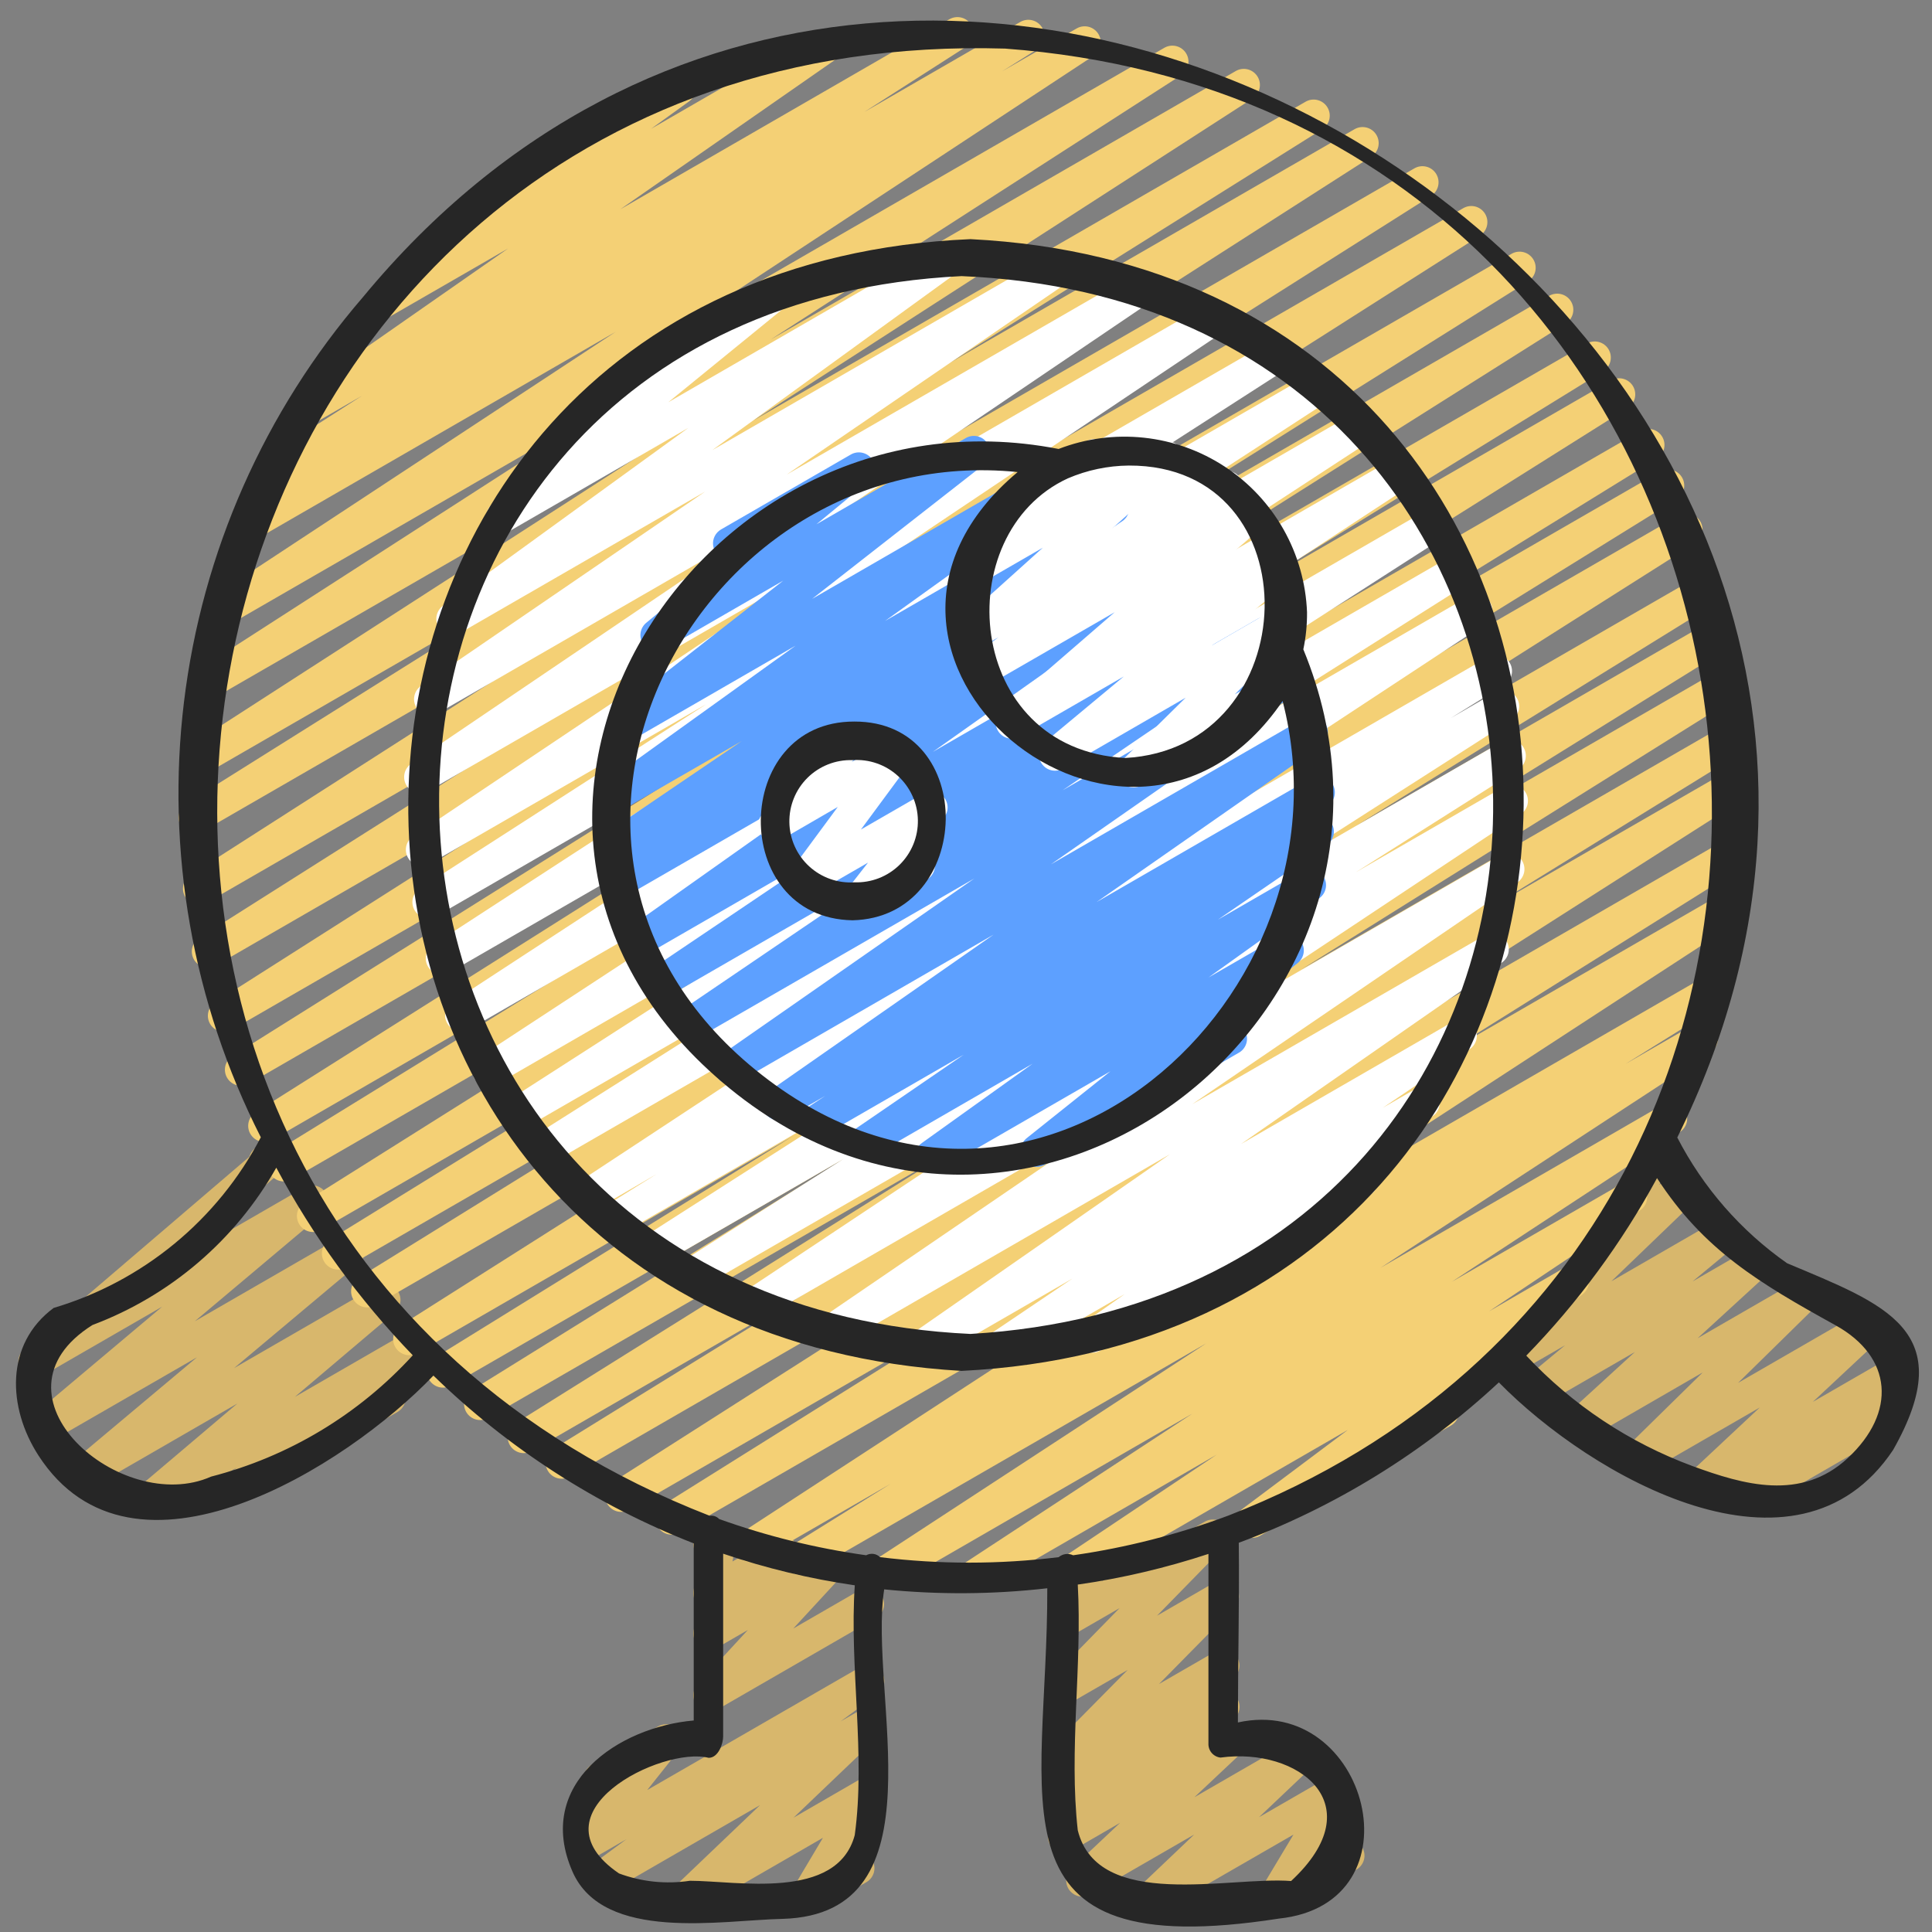 <?xml version="1.0" encoding="UTF-8"?>
<svg xmlns="http://www.w3.org/2000/svg" width="128" height="128" viewBox="0 0 128 128" fill="none">
  <rect x="0" y="0" width="128" height="128" fill="#808080" stroke="none"/>
  <path d="M45.393 126.87C45.18 126.87 44.972 126.805 44.796 126.686C44.62 126.566 44.483 126.397 44.404 126.199C44.325 126.001 44.308 125.784 44.353 125.576C44.398 125.368 44.505 125.178 44.659 125.031L50.358 119.591L40.201 125.456C39.965 125.591 39.686 125.631 39.422 125.567C39.157 125.504 38.927 125.342 38.778 125.115C38.629 124.887 38.573 124.611 38.62 124.344C38.668 124.076 38.816 123.837 39.034 123.674L41.506 121.85L39.066 123.258C38.851 123.381 38.6 123.424 38.356 123.382C38.112 123.34 37.891 123.214 37.73 123.027C37.568 122.839 37.477 122.601 37.472 122.354C37.467 122.107 37.547 121.865 37.7 121.671L39.904 118.898C39.691 118.929 39.474 118.896 39.279 118.803C39.085 118.71 38.922 118.562 38.812 118.377C38.671 118.132 38.633 117.842 38.706 117.569C38.779 117.296 38.958 117.064 39.202 116.922L43.599 114.381C43.814 114.258 44.066 114.213 44.31 114.255C44.554 114.297 44.777 114.422 44.938 114.61C45.1 114.798 45.192 115.036 45.197 115.284C45.202 115.532 45.12 115.774 44.967 115.969L42.88 118.595L57.003 110.443C57.238 110.312 57.515 110.275 57.776 110.339C58.038 110.404 58.266 110.565 58.414 110.79C58.562 111.016 58.618 111.289 58.573 111.554C58.528 111.82 58.384 112.059 58.17 112.223L55.695 114.047L57.003 113.291C57.228 113.164 57.493 113.124 57.746 113.177C58 113.231 58.225 113.375 58.38 113.582C58.535 113.789 58.61 114.046 58.589 114.304C58.569 114.563 58.456 114.805 58.27 114.985L52.574 120.425L57.003 117.865C57.207 117.748 57.444 117.702 57.677 117.734C57.91 117.766 58.127 117.874 58.292 118.042C58.457 118.209 58.562 118.427 58.591 118.66C58.62 118.894 58.571 119.13 58.451 119.333L56.373 122.829C56.617 122.702 56.901 122.674 57.165 122.75C57.429 122.827 57.654 123.003 57.791 123.241C57.929 123.479 57.969 123.761 57.904 124.028C57.839 124.296 57.672 124.527 57.44 124.675L53.892 126.723C53.688 126.841 53.451 126.887 53.217 126.856C52.983 126.824 52.767 126.716 52.601 126.549C52.435 126.381 52.33 126.163 52.301 125.929C52.272 125.695 52.322 125.458 52.442 125.255L54.522 121.759L45.927 126.721C45.765 126.817 45.581 126.869 45.393 126.87Z" fill="#D8B76C"></path>
  <path d="M46.998 113.389C46.791 113.388 46.589 113.328 46.416 113.214C46.243 113.101 46.106 112.94 46.024 112.75C45.941 112.561 45.914 112.351 45.948 112.147C45.982 111.943 46.075 111.754 46.215 111.601L49.547 107.992L47.531 109.154C47.312 109.28 47.056 109.324 46.807 109.278C46.559 109.232 46.335 109.1 46.175 108.905C46.015 108.71 45.93 108.464 45.934 108.212C45.938 107.959 46.031 107.717 46.197 107.527L46.993 106.622C46.836 106.621 46.68 106.586 46.537 106.518C46.395 106.45 46.269 106.351 46.17 106.228C46.07 106.106 45.999 105.963 45.961 105.81C45.924 105.656 45.921 105.497 45.952 105.342L46.398 103.168C46.267 103.081 46.158 102.964 46.08 102.827C45.939 102.582 45.901 102.292 45.974 102.019C46.047 101.746 46.224 101.514 46.468 101.372L47.228 100.935C47.405 100.83 47.609 100.78 47.815 100.79C48.02 100.801 48.218 100.871 48.384 100.992C48.552 101.112 48.681 101.277 48.757 101.469C48.833 101.66 48.852 101.87 48.811 102.072L48.527 103.452L51.264 101.873C51.483 101.748 51.74 101.704 51.988 101.75C52.236 101.795 52.46 101.927 52.62 102.123C52.78 102.318 52.865 102.564 52.861 102.816C52.857 103.068 52.764 103.311 52.598 103.501L52.1 104.066L54.567 102.643C54.788 102.517 55.046 102.473 55.297 102.521C55.547 102.568 55.772 102.704 55.931 102.903C56.09 103.102 56.172 103.351 56.163 103.605C56.155 103.86 56.055 104.103 55.883 104.29L52.555 107.896L57.011 105.323C57.255 105.195 57.539 105.167 57.803 105.244C58.067 105.32 58.292 105.496 58.429 105.734C58.567 105.972 58.607 106.255 58.542 106.522C58.476 106.789 58.31 107.021 58.078 107.168L47.539 113.255C47.374 113.348 47.187 113.394 46.998 113.389Z" fill="#D8B76C"></path>
  <path d="M76.19 126.868C75.976 126.869 75.767 126.805 75.59 126.686C75.413 126.566 75.276 126.396 75.197 126.198C75.118 125.999 75.1 125.782 75.146 125.573C75.191 125.364 75.299 125.174 75.454 125.027L79.121 121.541L72.26 125.501C72.033 125.639 71.762 125.687 71.501 125.636C71.24 125.585 71.008 125.438 70.849 125.225C70.691 125.011 70.618 124.746 70.645 124.481C70.672 124.217 70.797 123.972 70.995 123.794L74.214 120.763L71.014 122.615C70.782 122.745 70.51 122.784 70.251 122.724C69.992 122.663 69.765 122.509 69.614 122.29C69.463 122.071 69.399 121.803 69.435 121.54C69.472 121.276 69.605 121.036 69.809 120.865L70.556 120.257C70.371 120.267 70.186 120.231 70.019 120.152C69.852 120.072 69.707 119.952 69.598 119.803C69.445 119.584 69.38 119.316 69.415 119.051C69.45 118.787 69.583 118.545 69.788 118.373L70.95 117.403C70.724 117.517 70.464 117.547 70.217 117.488C69.971 117.428 69.754 117.282 69.605 117.076C69.456 116.871 69.385 116.619 69.406 116.366C69.426 116.113 69.536 115.875 69.715 115.696L74.709 110.64L71.006 112.773C70.783 112.901 70.521 112.943 70.27 112.893C70.018 112.843 69.793 112.704 69.635 112.501C69.478 112.298 69.399 112.045 69.413 111.789C69.427 111.532 69.532 111.29 69.711 111.105L74.176 106.54L71.006 108.37C70.807 108.487 70.576 108.536 70.347 108.511C70.118 108.486 69.904 108.387 69.736 108.229C69.568 108.072 69.455 107.864 69.415 107.637C69.375 107.41 69.409 107.177 69.513 106.971L70.103 105.783C69.867 105.698 69.67 105.532 69.547 105.313C69.405 105.068 69.366 104.778 69.439 104.504C69.512 104.231 69.69 103.998 69.935 103.856L71.791 102.789C71.989 102.672 72.219 102.623 72.448 102.649C72.676 102.676 72.89 102.776 73.056 102.935C73.223 103.091 73.336 103.298 73.376 103.523C73.417 103.749 73.384 103.981 73.282 104.187L72.996 104.756L79.823 100.812C80.046 100.685 80.308 100.642 80.559 100.692C80.811 100.742 81.036 100.882 81.194 101.084C81.351 101.287 81.43 101.54 81.416 101.796C81.402 102.053 81.296 102.296 81.118 102.48L76.655 107.045L80.482 104.833C80.706 104.703 80.97 104.658 81.224 104.707C81.478 104.757 81.706 104.897 81.864 105.103C82.023 105.308 82.101 105.563 82.085 105.822C82.068 106.081 81.958 106.324 81.775 106.508L76.787 111.572L80.51 109.424C80.741 109.289 81.014 109.246 81.276 109.304C81.537 109.361 81.767 109.514 81.921 109.733C82.074 109.952 82.14 110.221 82.105 110.486C82.069 110.751 81.936 110.994 81.73 111.165L80.567 112.136C80.802 112.015 81.073 111.985 81.328 112.052C81.583 112.119 81.804 112.279 81.949 112.499C82.093 112.72 82.151 112.986 82.11 113.247C82.07 113.507 81.935 113.744 81.73 113.911L81.331 114.237C81.561 114.172 81.806 114.186 82.028 114.277C82.249 114.368 82.433 114.53 82.55 114.739C82.668 114.947 82.712 115.188 82.676 115.425C82.64 115.661 82.525 115.878 82.351 116.042L79.13 119.073L85.822 115.21C86.048 115.079 86.314 115.036 86.57 115.088C86.826 115.141 87.053 115.285 87.21 115.494C87.366 115.703 87.441 115.962 87.419 116.222C87.397 116.483 87.28 116.726 87.091 116.906L83.413 120.394L88.186 117.642C88.39 117.524 88.628 117.478 88.861 117.51C89.095 117.541 89.312 117.65 89.477 117.818C89.643 117.986 89.748 118.204 89.776 118.438C89.805 118.672 89.755 118.909 89.634 119.112L87.411 122.819L88.762 122.041C88.883 121.963 89.019 121.912 89.161 121.888C89.303 121.865 89.448 121.871 89.588 121.905C89.727 121.939 89.859 122.001 89.974 122.087C90.089 122.174 90.185 122.282 90.257 122.407C90.329 122.532 90.375 122.669 90.393 122.812C90.41 122.955 90.398 123.1 90.358 123.238C90.318 123.376 90.251 123.505 90.159 123.616C90.068 123.728 89.956 123.819 89.828 123.886L84.922 126.723C84.717 126.841 84.48 126.887 84.246 126.856C84.012 126.824 83.796 126.715 83.63 126.547C83.465 126.379 83.359 126.161 83.331 125.927C83.303 125.693 83.353 125.456 83.473 125.253L85.696 121.546L76.723 126.719C76.562 126.816 76.378 126.867 76.19 126.868Z" fill="#D8B76C"></path>
  <path d="M9.79 100.481C9.571 100.481 9.358 100.414 9.179 100.289C8.999 100.164 8.863 99.986 8.788 99.781C8.712 99.576 8.702 99.352 8.758 99.141C8.814 98.93 8.934 98.74 9.101 98.599L15.725 92.987L5.997 98.604C5.766 98.738 5.493 98.781 5.231 98.724C4.97 98.667 4.74 98.513 4.586 98.294C4.433 98.075 4.367 97.807 4.402 97.541C4.438 97.276 4.571 97.034 4.777 96.863L13.052 89.923L3.499 95.431C3.268 95.566 2.995 95.608 2.735 95.551C2.474 95.494 2.244 95.341 2.09 95.123C1.937 94.904 1.871 94.636 1.905 94.371C1.94 94.107 2.072 93.865 2.276 93.693L10.742 86.572L2.814 91.148C2.584 91.281 2.312 91.323 2.052 91.266C1.792 91.209 1.563 91.057 1.41 90.84C1.256 90.623 1.189 90.356 1.222 90.092C1.255 89.828 1.385 89.586 1.587 89.413L16.521 76.637C16.595 76.367 16.772 76.137 17.014 75.997L17.839 75.519C18.07 75.383 18.343 75.339 18.605 75.395C18.866 75.451 19.098 75.604 19.252 75.822C19.406 76.041 19.473 76.31 19.439 76.575C19.404 76.841 19.271 77.083 19.066 77.255L11.751 83.525L20.147 78.678C20.378 78.544 20.651 78.501 20.912 78.559C21.172 78.616 21.402 78.769 21.556 78.987C21.709 79.206 21.776 79.474 21.741 79.738C21.707 80.003 21.574 80.245 21.37 80.417L12.905 87.538L22.56 81.966C22.791 81.836 23.062 81.797 23.32 81.855C23.578 81.914 23.805 82.067 23.957 82.283C24.108 82.5 24.174 82.766 24.141 83.028C24.108 83.291 23.979 83.532 23.778 83.704L15.507 90.642L24.932 85.202C25.163 85.069 25.435 85.026 25.695 85.083C25.956 85.14 26.185 85.293 26.339 85.51C26.492 85.728 26.559 85.995 26.525 86.26C26.491 86.524 26.36 86.766 26.157 86.939L19.531 92.551L27.115 88.174C27.348 88.041 27.622 88.001 27.884 88.061C28.145 88.122 28.374 88.278 28.525 88.5C28.676 88.722 28.738 88.992 28.698 89.258C28.659 89.523 28.521 89.763 28.312 89.932L26.178 91.621C26.367 91.692 26.533 91.814 26.655 91.975C26.777 92.136 26.851 92.328 26.868 92.529C26.886 92.73 26.846 92.931 26.753 93.111C26.66 93.29 26.519 93.439 26.345 93.541L16.794 99.064C16.561 99.198 16.285 99.239 16.023 99.178C15.761 99.118 15.532 98.96 15.381 98.738C15.23 98.516 15.168 98.244 15.209 97.978C15.249 97.713 15.389 97.472 15.599 97.304L15.687 97.234L10.323 100.329C10.162 100.427 9.978 100.479 9.79 100.481Z" fill="#D8B76C"></path>
  <path d="M115.578 100.318C115.358 100.318 115.144 100.25 114.965 100.124C114.785 99.998 114.649 99.819 114.574 99.613C114.5 99.406 114.491 99.182 114.549 98.97C114.607 98.758 114.728 98.57 114.897 98.43L115.215 98.169L113.148 99.36C112.921 99.496 112.651 99.542 112.391 99.49C112.131 99.439 111.9 99.292 111.743 99.079C111.585 98.866 111.513 98.602 111.539 98.339C111.565 98.075 111.689 97.831 111.885 97.653L116.589 93.25L108.941 97.664C108.716 97.792 108.453 97.834 108.2 97.782C107.947 97.73 107.721 97.588 107.564 97.382C107.408 97.177 107.331 96.921 107.349 96.663C107.367 96.406 107.478 96.163 107.661 95.981L112.813 90.925L105.065 95.405C104.837 95.536 104.569 95.579 104.312 95.525C104.055 95.471 103.827 95.324 103.672 95.112C103.516 94.9 103.444 94.638 103.469 94.376C103.495 94.115 103.616 93.871 103.81 93.694L108.318 89.572L102.223 93.092C101.992 93.223 101.719 93.263 101.46 93.204C101.201 93.145 100.973 92.991 100.821 92.773C100.669 92.554 100.604 92.287 100.64 92.023C100.675 91.759 100.808 91.518 101.011 91.347L103.691 89.126L100.248 91.114C100.022 91.25 99.754 91.298 99.496 91.248C99.237 91.198 99.006 91.054 98.847 90.844C98.688 90.634 98.612 90.373 98.635 90.11C98.657 89.848 98.776 89.603 98.968 89.423L105.154 83.464C104.964 83.442 104.782 83.369 104.63 83.252C104.477 83.135 104.359 82.98 104.287 82.802C104.216 82.623 104.194 82.429 104.224 82.239C104.254 82.049 104.334 81.871 104.457 81.724L108.111 77.325C108.061 77.102 108.083 76.87 108.174 76.661C108.265 76.452 108.421 76.278 108.619 76.164L109.656 75.567C109.873 75.44 110.127 75.395 110.374 75.438C110.622 75.48 110.846 75.609 111.008 75.801C111.17 75.993 111.259 76.236 111.259 76.487C111.259 76.737 111.171 76.981 111.01 77.173L109.91 78.496L111.042 77.843C111.268 77.707 111.536 77.66 111.795 77.71C112.053 77.759 112.284 77.903 112.443 78.113C112.602 78.323 112.678 78.585 112.655 78.847C112.633 79.11 112.514 79.355 112.322 79.535L106.757 84.889L113.6 80.938C113.832 80.807 114.104 80.767 114.363 80.826C114.623 80.885 114.851 81.039 115.003 81.258C115.154 81.476 115.219 81.744 115.184 82.008C115.148 82.271 115.016 82.513 114.812 82.683L112.139 84.898L115.719 82.831C115.946 82.702 116.212 82.662 116.467 82.716C116.722 82.771 116.948 82.918 117.103 83.128C117.257 83.338 117.329 83.597 117.305 83.857C117.282 84.117 117.163 84.359 116.973 84.537L112.47 88.663L119.021 84.881C119.246 84.753 119.509 84.711 119.762 84.763C120.016 84.814 120.241 84.956 120.398 85.162C120.554 85.368 120.631 85.623 120.613 85.881C120.595 86.139 120.484 86.382 120.301 86.564L115.151 91.62L123.554 86.769C123.782 86.633 124.051 86.586 124.311 86.638C124.571 86.69 124.802 86.837 124.96 87.05C125.117 87.263 125.19 87.526 125.164 87.79C125.137 88.054 125.014 88.298 124.817 88.475L120.107 92.877L125.248 89.911C125.48 89.78 125.752 89.74 126.011 89.799C126.271 89.858 126.499 90.012 126.651 90.231C126.802 90.449 126.867 90.717 126.832 90.981C126.796 91.244 126.664 91.485 126.46 91.656L125.415 92.51C125.647 92.516 125.871 92.598 126.052 92.743C126.234 92.889 126.363 93.089 126.42 93.314C126.476 93.54 126.458 93.777 126.368 93.991C126.277 94.205 126.119 94.384 125.918 94.5L116.105 100.166C115.946 100.263 115.764 100.315 115.578 100.318Z" fill="#D8B76C"></path>
  <path d="M64.485 105.522C64.255 105.523 64.031 105.449 63.847 105.312C63.663 105.175 63.528 104.982 63.462 104.762C63.396 104.542 63.403 104.306 63.481 104.091C63.56 103.875 63.706 103.69 63.898 103.564L79.004 93.653L59.164 105.115C58.923 105.263 58.633 105.31 58.358 105.244C58.083 105.178 57.845 105.006 57.697 104.765C57.548 104.524 57.502 104.234 57.567 103.959C57.633 103.683 57.805 103.446 58.046 103.297L79.911 89.004L53.571 104.202C53.328 104.347 53.037 104.39 52.763 104.321C52.488 104.253 52.252 104.078 52.107 103.835C51.962 103.592 51.919 103.302 51.987 103.027C52.056 102.753 52.231 102.517 52.474 102.371L59.019 98.297L50.255 103.355C50.015 103.492 49.731 103.53 49.463 103.461C49.196 103.392 48.965 103.222 48.82 102.987C48.675 102.752 48.627 102.469 48.686 102.199C48.746 101.929 48.907 101.693 49.138 101.539L81.067 80.725L45.029 101.531C44.786 101.671 44.499 101.71 44.229 101.64C43.958 101.569 43.726 101.396 43.582 101.156C43.438 100.917 43.393 100.63 43.459 100.358C43.524 100.086 43.693 99.851 43.93 99.703L63.932 87.18L41.707 100.012C41.465 100.159 41.175 100.204 40.9 100.136C40.625 100.069 40.388 99.895 40.242 99.654C40.095 99.412 40.05 99.121 40.117 98.847C40.184 98.572 40.358 98.335 40.6 98.188L73.88 76.959L37.761 97.819C37.517 97.964 37.227 98.006 36.953 97.937C36.678 97.867 36.443 97.692 36.298 97.449C36.153 97.206 36.111 96.915 36.18 96.641C36.25 96.367 36.425 96.131 36.668 95.986L53.509 85.582L35.224 96.138C34.982 96.273 34.697 96.309 34.429 96.239C34.162 96.168 33.932 95.995 33.789 95.758C33.646 95.521 33.601 95.237 33.663 94.967C33.726 94.697 33.891 94.462 34.123 94.312L62.974 76.262L32.314 93.956C32.072 94.085 31.791 94.116 31.527 94.043C31.263 93.969 31.037 93.797 30.896 93.562C30.756 93.328 30.711 93.047 30.771 92.78C30.831 92.513 30.992 92.279 31.22 92.127L56.653 76.341L29.844 91.814C29.602 91.939 29.322 91.968 29.06 91.894C28.798 91.82 28.575 91.648 28.435 91.415C28.296 91.181 28.251 90.903 28.309 90.637C28.368 90.371 28.526 90.138 28.751 89.985L52.572 75.25L27.644 89.644C27.403 89.782 27.117 89.82 26.848 89.751C26.578 89.681 26.347 89.508 26.203 89.271C26.058 89.033 26.013 88.748 26.076 88.477C26.139 88.206 26.305 87.97 26.539 87.82L67.531 61.84L24.843 86.487C24.601 86.62 24.317 86.654 24.051 86.582C23.784 86.51 23.556 86.338 23.414 86.101C23.272 85.864 23.227 85.582 23.289 85.313C23.351 85.043 23.515 84.809 23.747 84.658L51.341 67.566L22.917 83.976C22.674 84.112 22.388 84.149 22.119 84.077C21.851 84.006 21.62 83.832 21.478 83.594C21.335 83.355 21.291 83.07 21.355 82.799C21.42 82.529 21.587 82.294 21.822 82.145L46.607 66.854L21.253 81.493C21.012 81.625 20.728 81.659 20.462 81.588C20.197 81.517 19.968 81.345 19.826 81.11C19.683 80.874 19.638 80.593 19.698 80.324C19.758 80.055 19.92 79.821 20.15 79.668L59.019 55.221L19.326 78.135C19.084 78.271 18.798 78.308 18.529 78.236C18.26 78.165 18.03 77.991 17.887 77.753C17.744 77.514 17.701 77.229 17.765 76.958C17.829 76.688 17.997 76.453 18.232 76.304L41.699 61.847L18.031 75.519C17.79 75.655 17.505 75.691 17.237 75.62C16.969 75.549 16.739 75.377 16.596 75.139C16.453 74.902 16.408 74.618 16.471 74.349C16.533 74.079 16.698 73.844 16.931 73.693L56.747 48.558L16.489 71.799C16.247 71.934 15.962 71.97 15.695 71.899C15.427 71.828 15.197 71.656 15.054 71.419C14.911 71.181 14.866 70.898 14.928 70.628C14.991 70.358 15.156 70.123 15.388 69.972L50.706 47.822L15.348 68.234C15.107 68.364 14.825 68.397 14.561 68.326C14.296 68.254 14.069 68.084 13.927 67.849C13.785 67.615 13.739 67.335 13.797 67.068C13.856 66.8 14.016 66.565 14.243 66.412L55.143 40.385L14.328 63.952C14.086 64.099 13.795 64.143 13.521 64.076C13.246 64.008 13.009 63.834 12.862 63.592C12.716 63.35 12.671 63.059 12.739 62.784C12.807 62.509 12.981 62.273 13.223 62.126L49.707 39.02L13.703 59.805C13.462 59.937 13.18 59.972 12.914 59.901C12.649 59.831 12.421 59.66 12.278 59.426C12.135 59.191 12.088 58.91 12.147 58.642C12.206 58.374 12.366 58.139 12.594 57.985L50.827 33.492L13.419 55.086C13.177 55.222 12.893 55.258 12.625 55.187C12.357 55.116 12.127 54.944 11.984 54.706C11.841 54.469 11.796 54.185 11.858 53.916C11.921 53.646 12.086 53.41 12.318 53.26L37.031 37.759L13.483 51.355C13.243 51.485 12.962 51.519 12.698 51.448C12.434 51.377 12.207 51.207 12.064 50.974C11.922 50.741 11.874 50.462 11.931 50.194C11.988 49.927 12.146 49.692 12.372 49.537L45.472 28.185L14.008 46.35C13.767 46.483 13.485 46.517 13.219 46.446C12.954 46.376 12.726 46.205 12.583 45.971C12.44 45.736 12.393 45.456 12.452 45.187C12.511 44.919 12.671 44.684 12.899 44.53L40.133 26.992L15.002 41.499C14.762 41.629 14.482 41.663 14.218 41.593C13.954 41.523 13.727 41.354 13.584 41.122C13.441 40.889 13.392 40.611 13.448 40.344C13.504 40.077 13.66 39.841 13.884 39.686L40.796 21.979L16.854 35.805C16.612 35.941 16.327 35.977 16.059 35.906C15.792 35.835 15.562 35.663 15.419 35.425C15.276 35.188 15.231 34.904 15.293 34.634C15.355 34.364 15.52 34.129 15.753 33.979L18.211 32.437C17.965 32.541 17.689 32.551 17.437 32.462C17.185 32.373 16.976 32.194 16.85 31.958C16.724 31.722 16.692 31.448 16.758 31.19C16.825 30.931 16.986 30.707 17.21 30.561L23.975 26.226L20.542 28.208C20.304 28.345 20.023 28.384 19.756 28.319C19.489 28.253 19.259 28.087 19.111 27.855C18.964 27.624 18.912 27.344 18.965 27.075C19.019 26.806 19.174 26.567 19.399 26.41L33.667 16.46L25.62 21.1C25.383 21.237 25.102 21.278 24.835 21.214C24.569 21.15 24.337 20.986 24.189 20.756C24.04 20.526 23.986 20.247 24.037 19.978C24.088 19.709 24.241 19.47 24.463 19.31L31.811 14.032C31.674 13.94 31.559 13.817 31.476 13.674C31.335 13.429 31.297 13.138 31.37 12.866C31.443 12.593 31.622 12.36 31.866 12.219L44.506 4.921C44.743 4.783 45.024 4.742 45.29 4.806C45.557 4.87 45.788 5.035 45.937 5.265C46.086 5.495 46.14 5.774 46.089 6.043C46.038 6.312 45.885 6.551 45.662 6.711L43.139 8.533L54.232 2.133C54.47 1.996 54.752 1.956 55.018 2.022C55.285 2.088 55.516 2.254 55.663 2.485C55.81 2.717 55.863 2.997 55.809 3.266C55.755 3.535 55.6 3.773 55.375 3.931L41.099 13.866L62.893 1.279C63.135 1.138 63.422 1.097 63.693 1.165C63.965 1.234 64.198 1.406 64.344 1.645C64.489 1.884 64.535 2.17 64.471 2.443C64.407 2.715 64.239 2.952 64.003 3.101L57.261 7.421L67.608 1.448C67.85 1.312 68.135 1.276 68.402 1.347C68.67 1.418 68.9 1.59 69.043 1.828C69.186 2.065 69.231 2.348 69.169 2.618C69.106 2.888 68.941 3.123 68.709 3.274L66.381 4.733L71.341 1.879C71.581 1.744 71.864 1.708 72.13 1.777C72.396 1.846 72.625 2.015 72.769 2.249C72.914 2.483 72.963 2.764 72.905 3.032C72.848 3.301 72.689 3.538 72.461 3.692L45.539 21.409L77.174 3.148C77.414 3.021 77.693 2.99 77.955 3.062C78.217 3.134 78.442 3.303 78.584 3.535C78.725 3.767 78.773 4.044 78.717 4.31C78.661 4.576 78.506 4.81 78.283 4.966L51.066 22.491L81.878 4.703C82.119 4.566 82.403 4.528 82.672 4.597C82.94 4.667 83.171 4.838 83.316 5.074C83.46 5.311 83.507 5.594 83.446 5.865C83.385 6.135 83.221 6.371 82.989 6.523L49.882 27.88L86.481 6.749C86.724 6.603 87.014 6.559 87.289 6.628C87.564 6.696 87.8 6.87 87.946 7.113C88.092 7.355 88.136 7.646 88.067 7.92C87.999 8.195 87.825 8.431 87.582 8.577L62.88 24.067L89.76 8.55C90.001 8.417 90.284 8.383 90.549 8.454C90.814 8.524 91.042 8.694 91.185 8.929C91.328 9.164 91.375 9.444 91.317 9.712C91.258 9.981 91.098 10.216 90.87 10.369L52.623 34.873L93.688 11.165C93.93 11.018 94.221 10.974 94.495 11.042C94.77 11.109 95.007 11.283 95.153 11.526C95.3 11.768 95.344 12.058 95.277 12.333C95.209 12.608 95.035 12.845 94.793 12.991L58.313 36.093L96.956 13.785C97.197 13.65 97.481 13.614 97.748 13.684C98.015 13.755 98.245 13.926 98.388 14.162C98.532 14.398 98.578 14.68 98.517 14.95C98.457 15.219 98.294 15.455 98.063 15.607L57.174 41.623L100.154 16.81C100.396 16.674 100.681 16.638 100.948 16.709C101.216 16.78 101.446 16.953 101.589 17.19C101.732 17.427 101.777 17.711 101.715 17.98C101.652 18.25 101.487 18.485 101.255 18.636L65.946 40.78L102.656 19.587C102.898 19.455 103.181 19.421 103.447 19.492C103.713 19.563 103.941 19.735 104.083 19.97C104.226 20.206 104.272 20.487 104.211 20.756C104.151 21.025 103.989 21.259 103.759 21.412L63.922 46.551L105.131 22.76C105.373 22.623 105.66 22.587 105.928 22.658C106.197 22.73 106.427 22.903 106.57 23.142C106.713 23.38 106.757 23.665 106.692 23.936C106.628 24.207 106.46 24.441 106.226 24.59L82.789 39.039L106.759 25.194C107 25.061 107.283 25.027 107.549 25.098C107.815 25.17 108.043 25.341 108.186 25.577C108.328 25.812 108.374 26.094 108.314 26.362C108.253 26.631 108.091 26.866 107.862 27.018L68.969 51.481L108.685 28.552C108.928 28.415 109.214 28.379 109.482 28.45C109.751 28.521 109.982 28.695 110.124 28.934C110.267 29.172 110.311 29.457 110.247 29.728C110.182 29.999 110.015 30.233 109.78 30.382L85.027 45.653L110.004 31.235C110.246 31.102 110.53 31.068 110.796 31.14C111.063 31.212 111.291 31.384 111.433 31.621C111.575 31.858 111.62 32.141 111.558 32.41C111.496 32.679 111.332 32.913 111.1 33.064L83.518 50.148L111.232 34.148C111.473 34.02 111.753 33.99 112.015 34.063C112.278 34.135 112.502 34.305 112.643 34.538C112.784 34.771 112.831 35.049 112.774 35.315C112.716 35.581 112.56 35.815 112.335 35.969L71.35 61.947L112.572 38.148C112.814 38.022 113.094 37.993 113.356 38.067C113.617 38.141 113.841 38.313 113.981 38.547C114.12 38.78 114.165 39.058 114.106 39.324C114.048 39.59 113.89 39.823 113.664 39.976L89.814 54.73L113.344 41.145C113.587 40.999 113.878 40.956 114.152 41.025C114.427 41.094 114.663 41.269 114.808 41.512C114.953 41.755 114.996 42.045 114.928 42.319C114.859 42.594 114.684 42.83 114.441 42.975L89.012 58.762L113.972 44.353C114.213 44.218 114.498 44.182 114.766 44.253C115.034 44.324 115.264 44.496 115.407 44.733C115.55 44.971 115.595 45.254 115.532 45.524C115.47 45.794 115.305 46.029 115.072 46.179L86.215 64.23L114.398 47.959C114.641 47.813 114.932 47.771 115.206 47.84C115.481 47.909 115.717 48.085 115.862 48.328C116.007 48.571 116.05 48.861 115.98 49.136C115.911 49.41 115.736 49.646 115.493 49.791L98.669 60.185L114.567 51.011C114.687 50.939 114.82 50.89 114.958 50.869C115.096 50.848 115.238 50.854 115.374 50.887C115.51 50.92 115.638 50.98 115.751 51.063C115.864 51.146 115.96 51.25 116.032 51.37C116.105 51.49 116.154 51.623 116.175 51.761C116.196 51.9 116.19 52.041 116.157 52.177C116.124 52.313 116.064 52.441 115.981 52.554C115.898 52.667 115.794 52.763 115.674 52.836L82.394 74.066L114.501 55.528C114.743 55.388 115.03 55.349 115.301 55.419C115.572 55.489 115.804 55.663 115.948 55.902C116.092 56.142 116.136 56.429 116.071 56.7C116.006 56.972 115.836 57.208 115.599 57.356L95.587 69.887L114.147 59.172C114.387 59.032 114.673 58.991 114.943 59.059C115.213 59.127 115.446 59.298 115.592 59.535C115.738 59.773 115.785 60.058 115.723 60.329C115.662 60.601 115.496 60.838 115.262 60.989L83.322 81.802L113.131 64.592C113.374 64.447 113.665 64.403 113.939 64.472C114.214 64.54 114.45 64.715 114.596 64.958C114.741 65.201 114.785 65.492 114.716 65.766C114.647 66.041 114.473 66.277 114.23 66.423L107.689 70.493L112.214 67.882C112.455 67.742 112.741 67.702 113.011 67.77C113.281 67.838 113.513 68.009 113.659 68.246C113.805 68.483 113.852 68.768 113.79 69.04C113.729 69.311 113.563 69.548 113.33 69.7L91.469 83.993L110.194 73.172C110.433 73.038 110.716 73.002 110.982 73.071C111.248 73.14 111.477 73.309 111.622 73.543C111.766 73.777 111.815 74.058 111.757 74.326C111.7 74.595 111.541 74.831 111.314 74.986L96.192 84.919L107.52 78.384C107.76 78.242 108.047 78.199 108.318 78.265C108.589 78.331 108.824 78.501 108.971 78.738C109.118 78.975 109.167 79.26 109.106 79.533C109.046 79.805 108.881 80.043 108.647 80.195L98.648 86.883L103.68 83.969C103.916 83.837 104.193 83.798 104.455 83.861C104.718 83.925 104.947 84.085 105.096 84.311C105.244 84.537 105.302 84.811 105.257 85.077C105.211 85.343 105.067 85.583 104.852 85.746L95.855 92.488C96.061 92.54 96.247 92.652 96.389 92.81C96.531 92.968 96.623 93.165 96.652 93.375C96.681 93.585 96.647 93.8 96.554 93.99C96.46 94.181 96.312 94.34 96.129 94.446L83.489 101.744C83.253 101.88 82.975 101.921 82.71 101.859C82.446 101.796 82.215 101.635 82.065 101.408C81.915 101.181 81.858 100.906 81.904 100.638C81.951 100.37 82.098 100.13 82.315 99.967L89.3 94.734L71.732 104.876C71.492 105.01 71.21 105.047 70.945 104.979C70.679 104.91 70.45 104.742 70.305 104.509C70.159 104.276 70.11 103.997 70.166 103.728C70.222 103.459 70.379 103.223 70.605 103.067L80.609 96.375L65.018 105.386C64.855 105.477 64.671 105.524 64.485 105.522Z" fill="#F4D075"></path>
  <path d="M65.888 90.547C65.659 90.547 65.437 90.475 65.253 90.339C65.069 90.203 64.934 90.012 64.867 89.794C64.8 89.576 64.804 89.342 64.88 89.126C64.956 88.911 65.099 88.725 65.288 88.597L71.048 84.71L61.354 90.306C61.116 90.439 60.837 90.476 60.572 90.409C60.308 90.342 60.079 90.177 59.933 89.947C59.787 89.716 59.735 89.439 59.787 89.171C59.839 88.904 59.991 88.666 60.213 88.508L77.512 76.472L55.353 89.272C55.114 89.406 54.833 89.443 54.568 89.376C54.302 89.308 54.073 89.141 53.927 88.909C53.781 88.677 53.73 88.397 53.785 88.129C53.84 87.861 53.996 87.623 54.22 87.467L75.788 72.747L50.235 87.509C49.996 87.646 49.712 87.684 49.445 87.616C49.178 87.548 48.947 87.379 48.802 87.145C48.656 86.91 48.607 86.629 48.665 86.359C48.723 86.089 48.883 85.853 49.111 85.698L71.298 70.959L46.186 85.466C45.945 85.598 45.662 85.632 45.396 85.561C45.13 85.49 44.902 85.319 44.76 85.083C44.617 84.847 44.571 84.566 44.632 84.297C44.692 84.028 44.854 83.794 45.083 83.642L55.893 76.776L43.686 83.817C43.445 83.951 43.161 83.987 42.894 83.917C42.627 83.847 42.398 83.675 42.254 83.439C42.111 83.203 42.064 82.921 42.125 82.651C42.185 82.382 42.348 82.147 42.579 81.995L59.517 71.159L41.088 81.8C40.845 81.946 40.554 81.989 40.28 81.92C40.005 81.851 39.77 81.676 39.624 81.434C39.479 81.191 39.436 80.9 39.505 80.626C39.573 80.351 39.748 80.115 39.991 79.97L43.541 77.762L39.33 80.213C39.089 80.357 38.801 80.401 38.529 80.335C38.257 80.268 38.021 80.097 37.874 79.858C37.727 79.62 37.679 79.332 37.742 79.059C37.805 78.786 37.973 78.548 38.21 78.398L66.664 59.669L36.48 77.092C36.237 77.239 35.947 77.283 35.672 77.216C35.397 77.148 35.161 76.974 35.014 76.732C34.867 76.49 34.823 76.199 34.891 75.924C34.958 75.649 35.132 75.413 35.375 75.266L51.332 65.178L34.72 74.767C34.478 74.908 34.191 74.949 33.92 74.881C33.648 74.813 33.415 74.64 33.269 74.401C33.124 74.162 33.078 73.876 33.142 73.603C33.206 73.331 33.374 73.095 33.61 72.945L56.906 57.969L32.902 71.836C32.661 71.98 32.374 72.023 32.101 71.957C31.829 71.89 31.593 71.719 31.446 71.481C31.299 71.242 31.252 70.955 31.314 70.682C31.377 70.408 31.545 70.171 31.782 70.02L60.448 51.247L31.116 68.175C30.875 68.323 30.585 68.37 30.31 68.304C30.035 68.238 29.797 68.066 29.649 67.825C29.5 67.584 29.454 67.294 29.52 67.019C29.585 66.743 29.758 66.506 29.999 66.357L57.056 48.689L29.79 64.427C29.549 64.559 29.268 64.594 29.003 64.524C28.738 64.454 28.51 64.284 28.366 64.051C28.223 63.817 28.174 63.538 28.232 63.269C28.289 63.001 28.447 62.766 28.674 62.611L53.12 46.72L28.917 60.693C28.676 60.831 28.391 60.868 28.123 60.799C27.854 60.73 27.623 60.559 27.479 60.322C27.334 60.086 27.288 59.802 27.349 59.532C27.41 59.261 27.573 59.025 27.805 58.874L46.792 46.654L28.473 57.231C28.234 57.363 27.954 57.399 27.689 57.331C27.425 57.262 27.196 57.095 27.052 56.863C26.907 56.631 26.857 56.353 26.911 56.085C26.966 55.817 27.121 55.581 27.345 55.424L53.371 37.984L28.386 52.401C28.146 52.543 27.861 52.586 27.591 52.52C27.32 52.454 27.086 52.286 26.938 52.05C26.791 51.814 26.741 51.53 26.799 51.258C26.858 50.986 27.021 50.748 27.253 50.594L50.506 34.85L29.034 47.245C28.795 47.383 28.512 47.424 28.244 47.358C27.975 47.292 27.743 47.124 27.596 46.89C27.449 46.656 27.398 46.374 27.455 46.104C27.511 45.833 27.671 45.595 27.899 45.44L46.715 32.57L30.502 41.926C30.266 42.061 29.987 42.1 29.723 42.036C29.458 41.971 29.229 41.809 29.08 41.581C28.932 41.352 28.877 41.076 28.925 40.809C28.974 40.541 29.123 40.302 29.341 40.141L45.604 28.348L33.824 35.149C33.591 35.285 33.316 35.327 33.054 35.269C32.791 35.21 32.56 35.055 32.407 34.833C32.255 34.612 32.191 34.341 32.23 34.074C32.269 33.808 32.407 33.566 32.616 33.397L41.045 26.532C40.842 26.549 40.639 26.508 40.459 26.414C40.278 26.32 40.128 26.177 40.025 26.001C39.884 25.756 39.846 25.466 39.919 25.193C39.992 24.921 40.169 24.688 40.413 24.546L51.023 18.421C51.255 18.291 51.527 18.252 51.786 18.312C52.045 18.372 52.272 18.527 52.423 18.746C52.574 18.965 52.638 19.233 52.602 19.496C52.566 19.76 52.432 20 52.228 20.171L44.277 26.65L62.293 16.241C62.529 16.107 62.808 16.067 63.072 16.132C63.337 16.196 63.566 16.359 63.715 16.587C63.863 16.815 63.919 17.091 63.87 17.359C63.821 17.626 63.672 17.865 63.453 18.027L47.191 29.822L69.804 16.766C70.043 16.627 70.327 16.587 70.595 16.653C70.864 16.719 71.096 16.887 71.243 17.121C71.39 17.355 71.441 17.636 71.384 17.907C71.327 18.177 71.168 18.415 70.939 18.571L52.123 31.441L75.151 18.155C75.389 18.024 75.669 17.989 75.932 18.058C76.196 18.126 76.423 18.293 76.567 18.524C76.712 18.754 76.763 19.032 76.709 19.298C76.656 19.565 76.503 19.802 76.281 19.959L53.051 35.695L79.931 20.179C80.171 20.045 80.453 20.008 80.718 20.076C80.984 20.145 81.213 20.313 81.359 20.546C81.504 20.779 81.553 21.059 81.497 21.327C81.441 21.596 81.284 21.833 81.058 21.988L55.04 39.428L84.07 22.667C84.312 22.519 84.602 22.474 84.877 22.541C85.152 22.607 85.389 22.78 85.537 23.022C85.684 23.264 85.73 23.554 85.663 23.829C85.596 24.104 85.423 24.341 85.181 24.488L66.174 36.715L86.824 24.791C87.065 24.651 87.351 24.611 87.621 24.679C87.891 24.747 88.124 24.918 88.269 25.155C88.415 25.393 88.462 25.678 88.401 25.949C88.339 26.221 88.174 26.458 87.94 26.609L63.52 42.494L89.619 27.424C89.86 27.284 90.146 27.244 90.416 27.312C90.686 27.38 90.918 27.551 91.064 27.788C91.21 28.025 91.257 28.31 91.195 28.582C91.134 28.854 90.968 29.09 90.735 29.242L63.669 46.916L92.215 30.438C92.455 30.308 92.735 30.274 92.999 30.345C93.263 30.415 93.49 30.583 93.633 30.816C93.776 31.048 93.825 31.326 93.769 31.593C93.713 31.861 93.557 32.096 93.333 32.252L64.669 51.025L94.506 33.805C94.747 33.672 95.029 33.638 95.295 33.709C95.56 33.779 95.788 33.95 95.931 34.184C96.074 34.419 96.121 34.699 96.062 34.968C96.004 35.236 95.844 35.471 95.616 35.624L72.29 50.618L96.134 36.851C96.376 36.705 96.667 36.66 96.942 36.728C97.216 36.795 97.453 36.97 97.6 37.212C97.746 37.454 97.79 37.744 97.723 38.019C97.655 38.294 97.481 38.531 97.239 38.677L81.28 48.766L97.28 39.526C97.52 39.39 97.804 39.352 98.072 39.42C98.34 39.489 98.57 39.659 98.715 39.894C98.86 40.13 98.908 40.412 98.849 40.682C98.79 40.952 98.628 41.189 98.397 41.342L69.95 60.06L98.56 43.546C98.68 43.474 98.813 43.426 98.952 43.406C99.09 43.385 99.231 43.392 99.367 43.426C99.503 43.46 99.631 43.521 99.744 43.604C99.856 43.688 99.951 43.792 100.023 43.913C100.095 44.033 100.143 44.166 100.163 44.304C100.184 44.443 100.177 44.584 100.143 44.72C100.109 44.856 100.048 44.984 99.965 45.096C99.881 45.209 99.776 45.304 99.656 45.376L96.123 47.573L99.07 45.867C99.31 45.734 99.593 45.7 99.858 45.771C100.123 45.841 100.351 46.012 100.494 46.246C100.637 46.481 100.684 46.761 100.626 47.029C100.567 47.298 100.407 47.533 100.179 47.686L83.223 58.539L99.509 49.137C99.75 49.004 100.033 48.97 100.299 49.041C100.565 49.113 100.793 49.284 100.936 49.52C101.078 49.755 101.124 50.037 101.064 50.306C101.003 50.574 100.841 50.809 100.612 50.961L89.83 57.788L99.66 52.113C99.899 51.986 100.178 51.954 100.44 52.024C100.701 52.094 100.926 52.262 101.069 52.492C101.212 52.722 101.262 52.998 101.209 53.264C101.155 53.529 101.003 53.765 100.783 53.922L78.596 68.661L99.413 56.648C99.651 56.516 99.932 56.48 100.196 56.547C100.46 56.615 100.689 56.782 100.834 57.012C100.979 57.243 101.031 57.521 100.978 57.789C100.924 58.056 100.771 58.294 100.548 58.451L78.986 73.158L98.374 61.965C98.612 61.832 98.892 61.795 99.156 61.862C99.42 61.929 99.649 62.094 99.795 62.324C99.941 62.554 99.993 62.832 99.941 63.099C99.889 63.367 99.737 63.605 99.515 63.763L82.223 75.793L96.264 67.686C96.503 67.556 96.782 67.521 97.046 67.59C97.309 67.658 97.536 67.825 97.681 68.055C97.825 68.286 97.876 68.563 97.823 68.83C97.77 69.097 97.617 69.334 97.395 69.491L91.609 73.397L93.792 72.139C94.029 72.005 94.308 71.968 94.573 72.034C94.837 72.1 95.066 72.264 95.213 72.494C95.359 72.723 95.413 73 95.362 73.268C95.311 73.535 95.16 73.773 94.939 73.933L90.334 77.184C90.557 77.207 90.767 77.301 90.935 77.451C91.102 77.601 91.218 77.801 91.265 78.02C91.312 78.24 91.289 78.469 91.198 78.675C91.108 78.881 90.954 79.052 90.76 79.166L72.889 89.483C72.652 89.616 72.372 89.654 72.108 89.588C71.844 89.522 71.615 89.357 71.468 89.127C71.322 88.898 71.268 88.621 71.319 88.354C71.37 88.086 71.521 87.848 71.742 87.689L74.515 85.739L66.436 90.402C66.27 90.5 66.08 90.55 65.888 90.547Z" fill="white"></path>
  <path d="M61.679 77.673C61.454 77.673 61.234 77.601 61.052 77.468C60.87 77.335 60.735 77.147 60.666 76.933C60.597 76.718 60.597 76.487 60.668 76.273C60.739 76.058 60.875 75.872 61.059 75.74L68.414 70.473L57.748 76.636C57.509 76.769 57.229 76.805 56.965 76.737C56.7 76.67 56.472 76.503 56.327 76.272C56.181 76.042 56.13 75.764 56.183 75.496C56.236 75.228 56.39 74.991 56.613 74.834L63.853 69.874L54.401 75.331C54.16 75.471 53.874 75.511 53.604 75.443C53.334 75.375 53.101 75.204 52.955 74.967C52.809 74.729 52.762 74.445 52.824 74.173C52.886 73.901 53.051 73.665 53.285 73.513L54.678 72.602L52.118 74.081C51.88 74.217 51.598 74.257 51.331 74.191C51.065 74.125 50.834 73.96 50.687 73.728C50.539 73.496 50.487 73.217 50.541 72.947C50.594 72.678 50.75 72.44 50.974 72.282L65.829 61.921L48.933 71.678C48.694 71.82 48.41 71.863 48.141 71.799C47.871 71.735 47.637 71.568 47.489 71.334C47.34 71.101 47.288 70.818 47.343 70.547C47.399 70.275 47.558 70.036 47.787 69.88L64.551 58.202L46.204 68.788C45.965 68.922 45.684 68.959 45.419 68.892C45.153 68.824 44.924 68.657 44.778 68.425C44.632 68.193 44.581 67.914 44.636 67.645C44.691 67.377 44.847 67.14 45.071 66.983L59.094 57.46L44.312 65.993C44.193 66.067 44.061 66.118 43.923 66.141C43.785 66.164 43.643 66.159 43.507 66.128C43.231 66.064 42.992 65.894 42.842 65.654C42.692 65.414 42.644 65.124 42.707 64.849C42.771 64.573 42.941 64.334 43.181 64.184L55.087 56.163L42.913 63.192C42.675 63.329 42.394 63.369 42.127 63.304C41.861 63.239 41.63 63.075 41.482 62.844C41.334 62.613 41.28 62.334 41.333 62.065C41.385 61.795 41.539 61.557 41.763 61.398L58.509 49.543L41.688 59.252C41.447 59.386 41.164 59.422 40.898 59.353C40.631 59.283 40.402 59.113 40.258 58.878C40.114 58.643 40.067 58.361 40.126 58.092C40.185 57.823 40.345 57.587 40.574 57.434L41.135 57.072C40.906 57.15 40.658 57.15 40.429 57.07C40.2 56.99 40.005 56.836 39.875 56.632C39.728 56.398 39.678 56.116 39.735 55.846C39.792 55.576 39.951 55.339 40.18 55.184L49.14 49.101L41.153 53.703C40.915 53.84 40.635 53.881 40.368 53.817C40.102 53.753 39.87 53.589 39.721 53.359C39.573 53.129 39.518 52.85 39.569 52.581C39.621 52.312 39.773 52.073 39.996 51.913L52.715 42.774L41.711 49.127C41.478 49.259 41.203 49.298 40.942 49.237C40.681 49.175 40.453 49.018 40.303 48.795C40.153 48.573 40.092 48.303 40.132 48.038C40.173 47.772 40.312 47.532 40.521 47.365L51.894 38.467L44.028 43.009C43.797 43.142 43.523 43.184 43.263 43.126C43.002 43.067 42.772 42.913 42.62 42.694C42.467 42.474 42.402 42.206 42.438 41.941C42.474 41.676 42.608 41.434 42.814 41.264L47.971 37.014C47.775 36.95 47.602 36.83 47.474 36.669C47.344 36.509 47.265 36.315 47.244 36.11C47.223 35.905 47.261 35.699 47.355 35.515C47.449 35.332 47.594 35.18 47.772 35.077L56.367 30.115C56.599 29.98 56.873 29.938 57.135 29.997C57.396 30.055 57.626 30.21 57.779 30.43C57.931 30.65 57.995 30.92 57.959 31.185C57.922 31.45 57.786 31.692 57.579 31.862L54.089 34.736L63.986 29.023C64.219 28.887 64.496 28.846 64.759 28.906C65.023 28.967 65.253 29.125 65.404 29.349C65.555 29.573 65.616 29.846 65.573 30.113C65.531 30.38 65.389 30.621 65.176 30.787L53.803 39.678L70.213 30.202C70.45 30.065 70.731 30.024 70.997 30.088C71.263 30.152 71.495 30.316 71.644 30.546C71.792 30.776 71.847 31.055 71.796 31.324C71.745 31.593 71.592 31.832 71.369 31.992L58.637 41.14L73.236 32.713C73.475 32.579 73.756 32.542 74.021 32.609C74.287 32.677 74.516 32.844 74.662 33.076C74.808 33.308 74.858 33.587 74.804 33.856C74.749 34.124 74.593 34.361 74.368 34.518L65.441 40.585L75.631 34.704C75.872 34.564 76.158 34.523 76.428 34.591C76.698 34.659 76.931 34.83 77.077 35.068C77.222 35.305 77.269 35.59 77.208 35.861C77.146 36.133 76.981 36.37 76.747 36.521L76.457 36.707L77.394 36.167C77.631 36.03 77.912 35.99 78.179 36.055C78.445 36.12 78.676 36.285 78.824 36.516C78.972 36.746 79.026 37.025 78.973 37.295C78.921 37.564 78.767 37.803 78.543 37.961L61.799 49.816L80.694 38.908C80.933 38.77 81.218 38.729 81.486 38.796C81.755 38.863 81.987 39.032 82.134 39.267C82.28 39.502 82.33 39.784 82.272 40.055C82.213 40.326 82.052 40.563 81.822 40.717L69.899 48.749L83.258 41.037C83.498 40.887 83.787 40.838 84.063 40.901C84.339 40.964 84.579 41.134 84.729 41.373C84.879 41.613 84.929 41.903 84.866 42.178C84.803 42.454 84.633 42.694 84.393 42.844L70.4 52.359L85.236 43.794C85.474 43.657 85.755 43.617 86.022 43.683C86.288 43.749 86.519 43.915 86.667 44.147C86.814 44.378 86.866 44.658 86.813 44.927C86.759 45.196 86.604 45.434 86.379 45.592L69.624 57.266L86.364 47.6C86.603 47.458 86.886 47.415 87.156 47.479C87.426 47.543 87.66 47.71 87.808 47.944C87.957 48.177 88.009 48.46 87.954 48.731C87.898 49.003 87.739 49.242 87.51 49.398L72.649 59.766L86.844 51.57C87.085 51.433 87.368 51.395 87.636 51.464C87.904 51.532 88.135 51.702 88.28 51.938C88.425 52.173 88.472 52.456 88.413 52.726C88.354 52.996 88.192 53.232 87.962 53.385L86.588 54.283L86.802 54.16C87.04 54.031 87.317 53.998 87.579 54.067C87.84 54.136 88.066 54.301 88.21 54.53C88.354 54.758 88.406 55.033 88.355 55.299C88.305 55.564 88.155 55.801 87.936 55.96L80.683 60.933L86.262 57.714C86.499 57.58 86.778 57.541 87.042 57.607C87.306 57.672 87.536 57.836 87.683 58.064C87.831 58.293 87.885 58.569 87.835 58.837C87.786 59.105 87.636 59.343 87.416 59.504L80.064 64.762L84.788 62.038C85.02 61.906 85.294 61.866 85.555 61.926C85.816 61.987 86.044 62.143 86.195 62.364C86.346 62.585 86.409 62.855 86.37 63.12C86.331 63.384 86.194 63.625 85.987 63.794L80.427 68.235L80.98 67.917C81.101 67.84 81.237 67.788 81.379 67.765C81.521 67.742 81.666 67.747 81.806 67.782C81.945 67.816 82.077 67.878 82.192 67.964C82.307 68.051 82.403 68.159 82.475 68.284C82.547 68.408 82.594 68.546 82.611 68.689C82.628 68.832 82.616 68.977 82.576 69.115C82.536 69.253 82.469 69.382 82.378 69.493C82.287 69.604 82.174 69.696 82.046 69.763L69.206 77.172C68.973 77.302 68.7 77.34 68.441 77.279C68.182 77.217 67.955 77.061 67.805 76.841C67.655 76.621 67.592 76.353 67.63 76.089C67.668 75.825 67.803 75.585 68.009 75.416L73.571 70.975L62.213 77.53C62.051 77.625 61.867 77.674 61.679 77.673Z" fill="#5DA0FF"></path>
  <path d="M75.119 52.175C74.908 52.175 74.701 52.112 74.525 51.994C74.35 51.877 74.213 51.709 74.133 51.513C74.052 51.318 74.032 51.102 74.075 50.895C74.117 50.688 74.22 50.498 74.371 50.349L78.552 46.225L70.43 50.919C70.199 51.052 69.926 51.093 69.666 51.035C69.406 50.977 69.176 50.823 69.024 50.604C68.871 50.386 68.806 50.117 68.841 49.853C68.876 49.589 69.01 49.347 69.214 49.176L74.454 44.819L67.565 48.796C67.335 48.928 67.065 48.97 66.806 48.913C66.547 48.857 66.318 48.706 66.165 48.49C66.011 48.274 65.943 48.008 65.975 47.745C66.006 47.482 66.134 47.24 66.334 47.066L73.85 40.561L65.394 45.438C65.158 45.571 64.881 45.61 64.618 45.546C64.356 45.483 64.127 45.322 63.978 45.096C63.83 44.871 63.772 44.597 63.817 44.331C63.863 44.064 64.007 43.825 64.222 43.661L66.157 42.215L64.732 43.038C64.505 43.161 64.241 43.198 63.989 43.142C63.737 43.085 63.514 42.939 63.362 42.731C63.209 42.522 63.138 42.265 63.16 42.008C63.183 41.751 63.298 41.51 63.484 41.331L69.091 36.286L64.99 38.652C64.763 38.788 64.493 38.835 64.234 38.783C63.974 38.731 63.743 38.584 63.585 38.371C63.428 38.158 63.355 37.895 63.381 37.631C63.407 37.367 63.531 37.123 63.727 36.945L66.383 34.449C66.165 34.359 65.983 34.199 65.865 33.995C65.724 33.75 65.686 33.46 65.759 33.187C65.833 32.914 66.011 32.681 66.255 32.54L71.981 29.233C72.209 29.097 72.478 29.051 72.738 29.103C72.998 29.155 73.229 29.301 73.386 29.514C73.544 29.727 73.617 29.991 73.59 30.255C73.564 30.518 73.441 30.762 73.244 30.94L71.911 32.194L76.817 29.363C77.044 29.24 77.308 29.203 77.56 29.26C77.812 29.317 78.035 29.463 78.188 29.671C78.34 29.88 78.412 30.136 78.389 30.394C78.367 30.651 78.252 30.891 78.066 31.07L72.457 36.122L80.758 31.328C80.993 31.198 81.269 31.162 81.53 31.226C81.791 31.29 82.018 31.451 82.165 31.675C82.313 31.9 82.371 32.172 82.326 32.437C82.282 32.702 82.139 32.941 81.927 33.105L79.992 34.552L82.499 33.105C82.728 32.973 82.999 32.932 83.258 32.988C83.517 33.045 83.745 33.196 83.899 33.412C84.053 33.628 84.121 33.893 84.089 34.157C84.058 34.42 83.93 34.662 83.73 34.836L76.212 41.344L84.318 36.668C84.55 36.535 84.823 36.493 85.084 36.551C85.345 36.609 85.574 36.763 85.727 36.983C85.88 37.202 85.944 37.471 85.908 37.736C85.872 38.001 85.738 38.242 85.532 38.413L80.278 42.767L84.702 40.207C84.927 40.079 85.19 40.037 85.444 40.089C85.697 40.141 85.923 40.283 86.079 40.489C86.236 40.694 86.312 40.95 86.294 41.208C86.276 41.466 86.165 41.708 85.982 41.891L81.803 46.008L83.083 45.267C83.204 45.19 83.34 45.139 83.482 45.115C83.624 45.092 83.769 45.097 83.909 45.132C84.049 45.166 84.18 45.228 84.295 45.314C84.41 45.401 84.507 45.509 84.579 45.634C84.651 45.758 84.697 45.896 84.714 46.039C84.731 46.182 84.72 46.327 84.68 46.465C84.64 46.603 84.572 46.732 84.481 46.843C84.39 46.954 84.277 47.046 84.15 47.113L75.644 52.02C75.486 52.117 75.305 52.171 75.119 52.175Z" fill="white"></path>
  <path d="M56.921 60.704C56.769 60.704 56.618 60.672 56.479 60.608C56.34 60.545 56.217 60.453 56.117 60.337C55.954 60.151 55.861 59.914 55.854 59.666C55.847 59.418 55.926 59.176 56.078 58.981L57.508 57.152L53.696 59.352C53.484 59.473 53.236 59.518 52.995 59.479C52.754 59.44 52.534 59.319 52.371 59.137C52.208 58.955 52.112 58.723 52.1 58.479C52.089 58.235 52.16 57.994 52.305 57.797L55.505 53.462L51.825 55.595C51.605 55.722 51.348 55.767 51.099 55.721C50.85 55.676 50.625 55.543 50.465 55.347C50.304 55.151 50.219 54.905 50.224 54.651C50.229 54.398 50.324 54.155 50.491 53.965L51.818 52.472C51.629 52.401 51.464 52.278 51.342 52.118C51.22 51.957 51.147 51.765 51.129 51.564C51.112 51.363 51.152 51.161 51.245 50.982C51.338 50.803 51.48 50.654 51.654 50.552L55.62 48.261C55.839 48.134 56.096 48.089 56.345 48.135C56.595 48.18 56.819 48.312 56.98 48.508C57.14 48.705 57.226 48.951 57.221 49.204C57.216 49.458 57.121 49.701 56.953 49.891L56.428 50.484L58.848 49.067C59.06 48.945 59.308 48.899 59.55 48.938C59.791 48.977 60.012 49.098 60.176 49.281C60.339 49.464 60.434 49.697 60.446 49.941C60.457 50.186 60.384 50.427 60.239 50.624L57.038 54.959L61.181 52.57C61.396 52.447 61.646 52.402 61.889 52.443C62.133 52.484 62.355 52.609 62.517 52.795C62.679 52.981 62.772 53.218 62.779 53.465C62.785 53.712 62.707 53.953 62.555 54.149L60.885 56.282C61.118 56.284 61.345 56.363 61.529 56.506C61.714 56.65 61.846 56.85 61.906 57.075C61.966 57.301 61.95 57.54 61.861 57.756C61.771 57.972 61.614 58.153 61.412 58.27L57.448 60.559C57.288 60.654 57.107 60.704 56.921 60.704Z" fill="white"></path>
  <path d="M125.421 96.067C129.918 88.137 124.856 86.411 118.4 83.693C115.337 81.546 112.84 78.687 111.124 75.363C137.225 22.539 62.042 -26.31 24.043 19.689C17.521 27.249 13.396 36.578 12.191 46.489C10.987 56.401 12.759 66.446 17.28 75.348C15.866 78.055 13.922 80.45 11.564 82.393C9.206 84.335 6.483 85.784 3.555 86.654C0.323 89.046 0.498 93.259 2.546 96.427C8.805 106.106 22.972 97.153 28.715 91.136C33.666 95.954 39.529 99.734 45.961 102.253V113.987C40.977 114.413 35.382 118.187 37.929 124C39.983 128.694 47.802 127.215 51.853 127.13C62.533 126.823 57.507 112.265 58.58 105.3C62.174 105.662 65.796 105.638 69.385 105.227C69.43 119.459 65.048 130.174 84.722 127.113C94.253 126.123 90.644 112.216 82.014 114.117C82.014 110.142 82.117 106.191 82.072 102.213C88.461 99.843 94.317 96.231 99.303 91.587C105.408 97.816 119.023 105.645 125.421 96.067ZM13.987 97.829C8.037 100.48 -1.28 92.44 6.127 87.785C11.284 85.847 15.595 82.158 18.305 77.362C20.731 81.902 23.774 86.086 27.348 89.793C23.769 93.712 19.126 96.504 13.987 97.829ZM56.628 121.586C55.454 125.95 48.8 124.606 45.703 124.606C44.123 124.846 42.507 124.678 41.01 124.12C35.068 120.067 43.851 115.676 46.951 116.461C47.591 116.461 47.911 115.527 47.911 115.045V102.936C50.748 103.9 53.667 104.601 56.632 105.031C56.265 110.424 57.361 116.267 56.628 121.586ZM80.862 116.444C86.001 115.742 91.015 119.538 85.539 124.623C81.451 124.299 72.739 126.624 71.405 121.261C70.81 115.96 71.704 110.326 71.405 104.984C74.345 104.56 77.242 103.88 80.062 102.951V115.506C80.051 115.733 80.126 115.957 80.273 116.131C80.42 116.305 80.628 116.417 80.854 116.444H80.862ZM81.389 100.408C78.064 101.655 74.614 102.538 71.098 103.04C70.943 102.966 70.77 102.939 70.6 102.961C70.43 102.984 70.27 103.055 70.14 103.166C66.21 103.65 62.236 103.65 58.307 103.166C58.188 103.049 58.034 102.973 57.868 102.95C57.702 102.928 57.533 102.959 57.387 103.04C54.066 102.577 50.8 101.772 47.644 100.638C47.566 100.555 47.468 100.491 47.359 100.454C47.251 100.417 47.135 100.407 47.021 100.425C-5.973 79.798 9.174 1.507 66.597 3.22C120.596 7.205 131 81.099 81.389 100.408ZM112.133 97.131C107.943 95.582 104.172 93.077 101.12 89.814C104.533 86.309 107.447 82.352 109.782 78.053C112.875 82.821 116.544 85.003 121.603 87.8C125.398 89.897 125.671 93.585 122.409 96.613C119.309 99.471 115.518 98.371 112.133 97.131Z" fill="#262626"></path>
  <path d="M64.297 15.844C15.205 17.922 14.264 87.94 63.706 90.826C112.911 88.381 113.611 18.318 64.297 15.844ZM64.297 88.377C17.758 86.188 17.157 20.603 63.704 18.293C110.14 20.221 110.991 85.606 64.297 88.377Z" fill="#262626"></path>
  <path d="M86.594 40.561C86.519 38.636 85.986 36.757 85.039 35.08C84.092 33.403 82.758 31.976 81.148 30.918C79.538 29.86 77.699 29.202 75.784 28.998C73.868 28.794 71.932 29.05 70.135 29.745C45.815 25.005 27.422 55.089 48.375 72.135C68.61 88.6 95.977 66.392 86.349 43.021C86.519 42.212 86.601 41.388 86.594 40.561ZM74.79 30.844C87.089 30.799 86.558 49.571 74.543 50.219C63.889 49.643 62.809 35.347 70.748 31.693C72.026 31.145 73.4 30.856 74.79 30.844ZM50.056 70.882C31.91 56.115 46.167 29.125 67.422 31.275C53.011 43.373 74.778 61.451 84.975 46.443C90.027 65.948 68.424 85.826 50.056 70.882Z" fill="#262626"></path>
  <path d="M56.597 47.805C48.442 47.783 48.278 60.829 56.482 60.972C64.54 60.78 64.853 47.771 56.597 47.805ZM56.619 58.456C56.072 58.493 55.522 58.418 55.005 58.236C54.487 58.053 54.012 57.768 53.608 57.397C53.204 57.026 52.88 56.577 52.654 56.076C52.429 55.576 52.308 55.035 52.298 54.487C52.288 53.938 52.389 53.393 52.596 52.885C52.802 52.377 53.11 51.916 53.5 51.53C53.89 51.144 54.354 50.842 54.865 50.641C55.375 50.44 55.921 50.344 56.469 50.361C57.019 50.321 57.57 50.394 58.09 50.575C58.61 50.755 59.087 51.04 59.494 51.411C59.9 51.783 60.226 52.233 60.453 52.734C60.68 53.236 60.802 53.778 60.812 54.329C60.822 54.879 60.72 55.426 60.512 55.935C60.304 56.445 59.994 56.907 59.602 57.293C59.21 57.679 58.743 57.981 58.23 58.181C57.717 58.38 57.169 58.475 56.619 58.456Z" fill="#262626"></path>
</svg>
